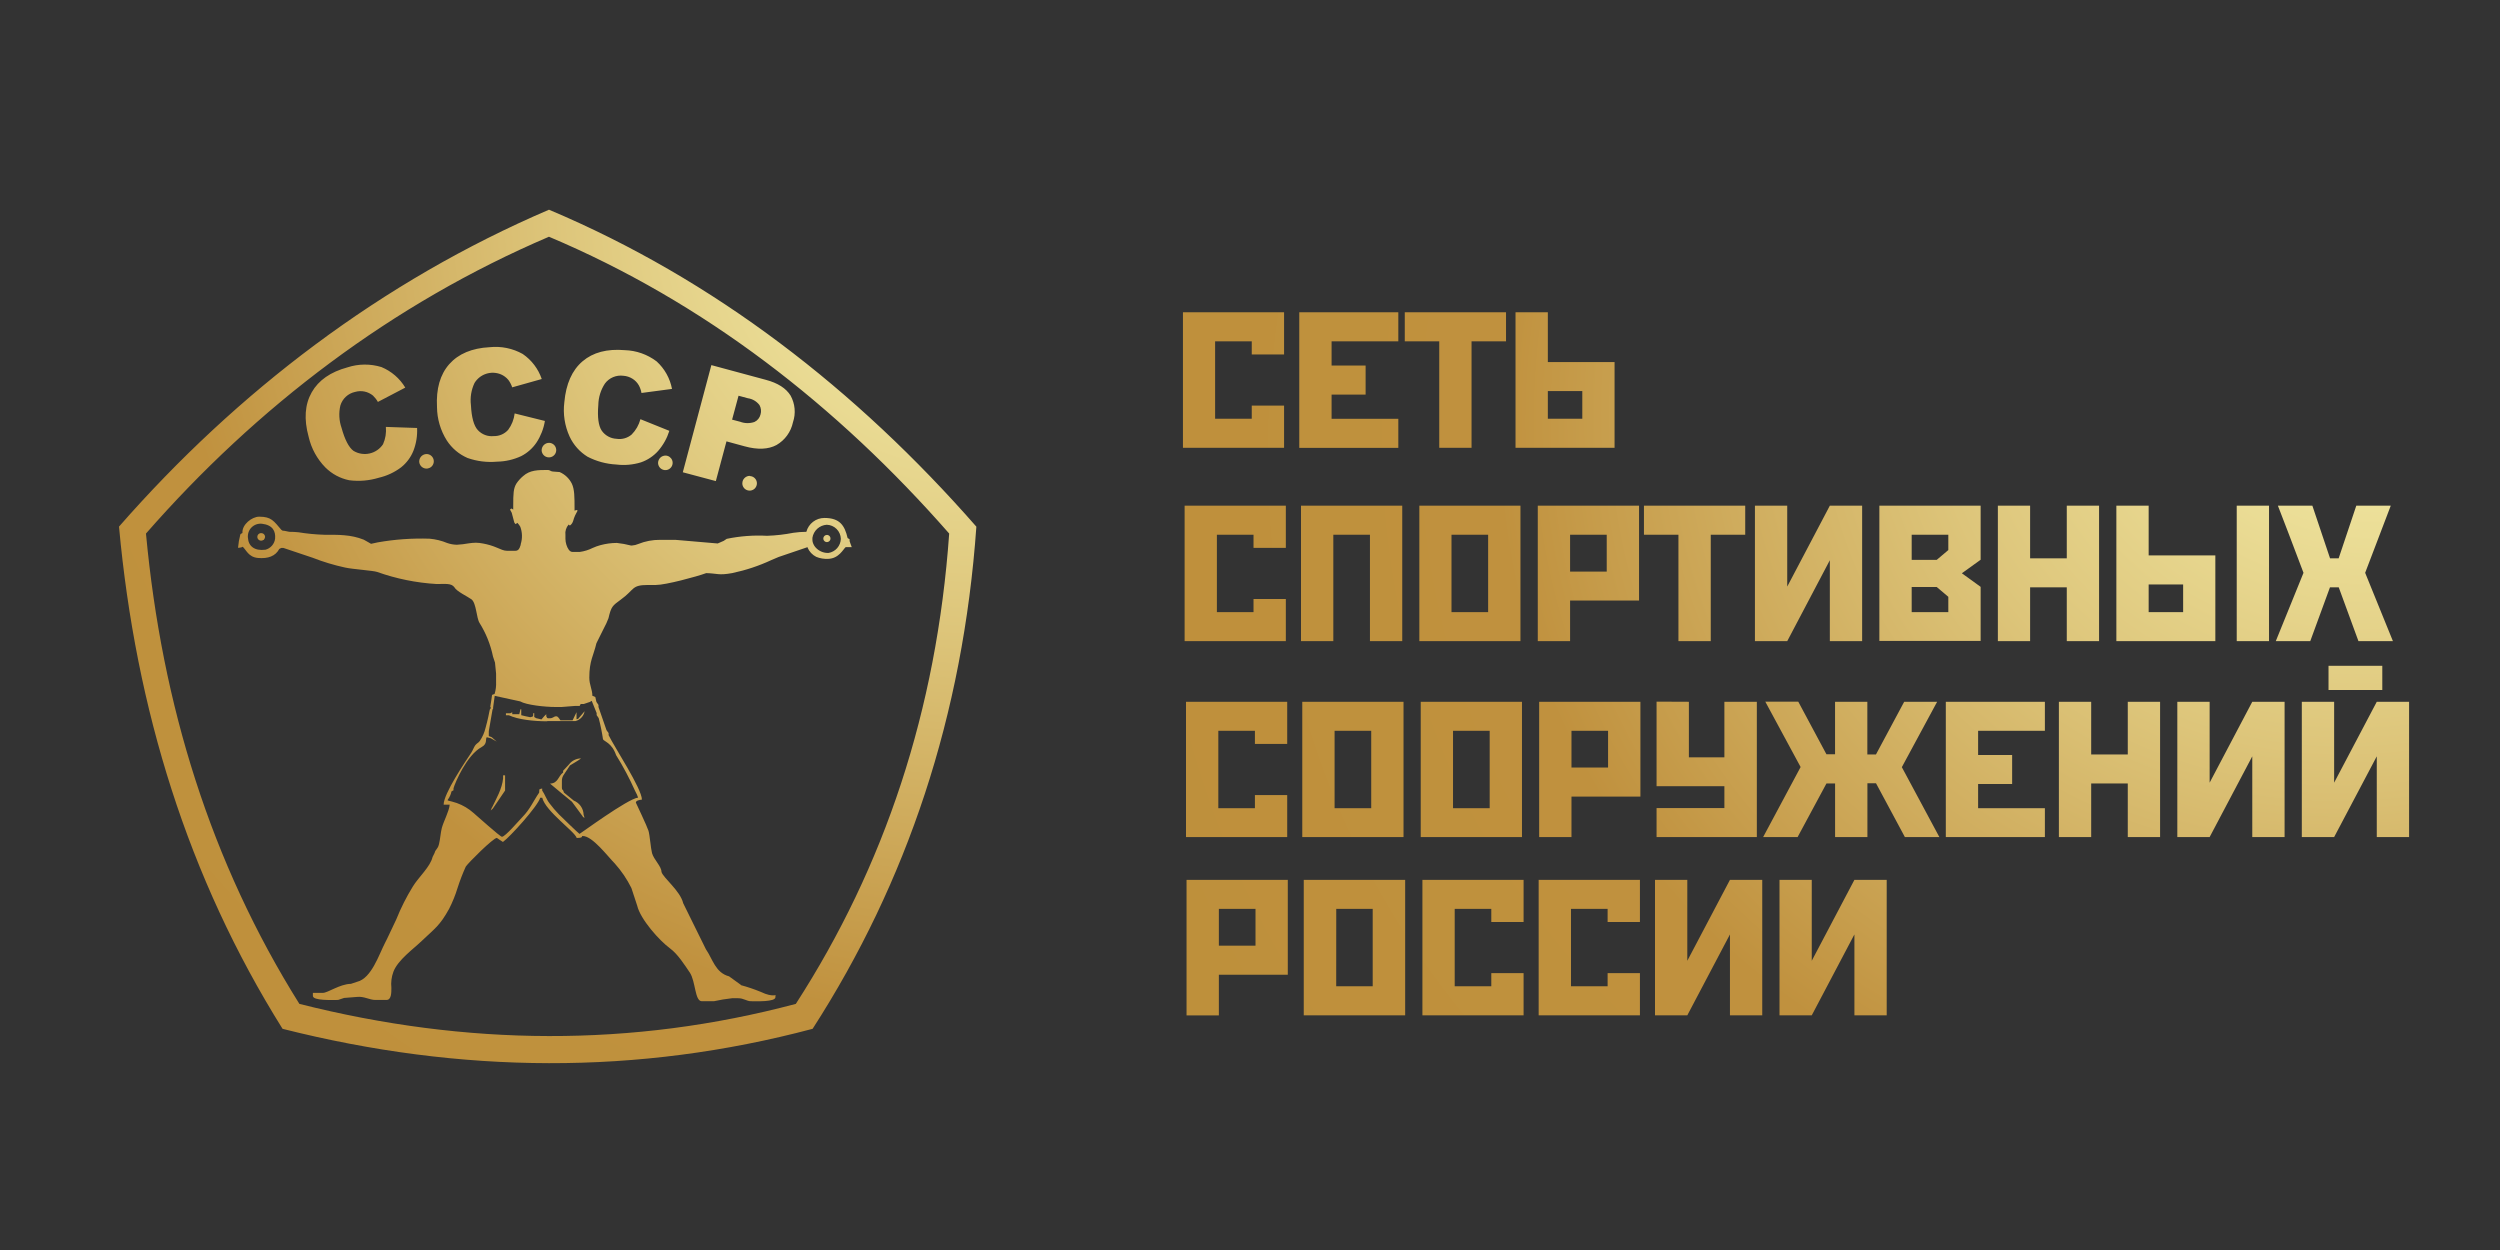 <?xml version="1.0" encoding="UTF-8"?> <svg xmlns="http://www.w3.org/2000/svg" width="110" height="55" viewBox="0 0 110 55" fill="none"><rect x="0" y="0" width="110" height="55" fill="#333333" stroke="none"/><g clip-path="url(#clip0_8759_20745)"><path fill-rule="evenodd" clip-rule="evenodd" d="M35.764 23.869C35.904 23.947 36.047 24.023 36.186 24.103L35.764 23.869ZM23.726 34.871C23.466 35.246 23.328 35.603 22.983 35.953C22.84 36.098 22.231 36.818 22.086 36.818C22.008 36.818 20.981 35.893 20.831 35.767C20.619 35.578 20.372 35.432 20.105 35.335C19.455 35.118 19.739 35.373 19.867 34.82L19.954 34.772V34.686C20.019 34.443 20.543 33.217 21.191 32.871C21.462 32.726 21.347 32.507 21.418 32.438L21.594 32.483L21.854 32.628L21.637 32.438L21.507 32.386V32.17L21.67 31.224L21.698 31.175V31.121L21.767 30.617L22.888 30.861C23.161 31.021 23.984 31.108 24.444 31.108H24.71L25.286 31.062H25.503L25.551 30.976H25.685L25.95 30.887L26.036 30.837L26.253 31.376V31.465L26.342 31.596C26.423 31.903 26.486 32.213 26.532 32.527C26.569 32.622 26.925 32.682 27.107 33.223C27.419 33.724 27.696 34.246 27.937 34.785L28.025 34.962L28.077 35.094C27.616 35.146 25.523 36.691 25.499 36.691C25.475 36.691 24.675 35.916 24.587 35.826C24.441 35.675 24.305 35.515 24.179 35.347C24.04 35.17 23.982 34.965 23.856 34.783V34.694C23.698 34.737 23.739 34.694 23.724 34.871H23.726ZM24.16 9.225C16.792 12.381 10.437 17.229 5.236 23.171C5.975 31.207 8.27 38.62 12.432 45.268C20.283 47.252 28.06 47.315 35.755 45.268C39.913 38.817 42.373 31.482 42.96 23.173C37.681 17.146 31.449 12.303 24.151 9.225H24.16ZM24.16 10.414C17.241 13.371 11.295 17.906 6.423 23.476C7.123 31.008 9.273 37.948 13.173 44.171C20.526 46.029 27.809 46.088 35.016 44.171C38.916 38.129 41.213 31.259 41.764 23.476C36.819 17.834 30.983 13.298 24.149 10.414H24.16ZM16.981 18.784L18.352 18.831C18.369 19.174 18.314 19.516 18.19 19.835C18.076 20.119 17.891 20.369 17.652 20.56C17.36 20.782 17.024 20.939 16.666 21.021C16.246 21.15 15.803 21.187 15.366 21.131C14.969 21.051 14.604 20.855 14.317 20.569C13.952 20.197 13.697 19.731 13.581 19.223C13.364 18.442 13.416 17.787 13.717 17.259C14.018 16.731 14.543 16.365 15.295 16.162C15.778 16.005 16.298 16.002 16.783 16.151C17.221 16.332 17.589 16.649 17.832 17.055L16.627 17.685C16.57 17.582 16.496 17.488 16.411 17.406C16.304 17.319 16.179 17.258 16.044 17.229C15.906 17.199 15.762 17.205 15.626 17.244C15.474 17.276 15.333 17.349 15.219 17.454C15.104 17.56 15.021 17.694 14.976 17.843C14.9 18.169 14.918 18.509 15.028 18.825C15.173 19.348 15.348 19.686 15.553 19.837C15.765 19.966 16.019 20.007 16.261 19.953C16.503 19.899 16.715 19.754 16.853 19.547C16.96 19.308 17.003 19.045 16.978 18.784H16.981ZM32.988 20.947C33.051 20.948 33.113 20.968 33.166 21.004C33.218 21.04 33.259 21.091 33.282 21.15C33.305 21.209 33.31 21.274 33.296 21.336C33.282 21.398 33.25 21.455 33.205 21.499C33.158 21.543 33.1 21.572 33.038 21.583C32.975 21.593 32.91 21.585 32.852 21.559C32.794 21.533 32.745 21.491 32.711 21.437C32.677 21.383 32.66 21.32 32.663 21.256C32.665 21.17 32.701 21.088 32.764 21.029C32.826 20.969 32.91 20.937 32.996 20.938L32.988 20.947ZM29.291 20.045C29.354 20.048 29.414 20.069 29.465 20.106C29.515 20.143 29.554 20.194 29.576 20.253C29.598 20.311 29.602 20.375 29.588 20.436C29.574 20.497 29.543 20.553 29.497 20.596C29.452 20.64 29.395 20.669 29.333 20.68C29.271 20.691 29.207 20.684 29.15 20.659C29.092 20.635 29.043 20.594 29.008 20.541C28.974 20.489 28.955 20.428 28.955 20.365C28.956 20.322 28.965 20.279 28.983 20.24C29 20.201 29.025 20.165 29.056 20.135C29.087 20.105 29.124 20.082 29.165 20.067C29.205 20.051 29.248 20.044 29.291 20.045ZM24.166 19.485C24.229 19.487 24.29 19.508 24.341 19.545C24.392 19.581 24.431 19.632 24.453 19.691C24.475 19.75 24.48 19.814 24.466 19.875C24.452 19.936 24.421 19.992 24.375 20.035C24.33 20.079 24.273 20.108 24.211 20.119C24.149 20.131 24.085 20.124 24.028 20.099C23.97 20.075 23.92 20.034 23.886 19.981C23.851 19.929 23.832 19.868 23.832 19.805C23.835 19.718 23.871 19.636 23.933 19.576C23.996 19.517 24.079 19.483 24.166 19.485ZM18.779 19.978C18.842 19.98 18.903 20.001 18.954 20.038C19.005 20.075 19.044 20.126 19.066 20.184C19.088 20.243 19.093 20.307 19.079 20.368C19.065 20.429 19.034 20.485 18.988 20.529C18.943 20.572 18.886 20.601 18.824 20.613C18.762 20.624 18.698 20.617 18.641 20.592C18.583 20.568 18.533 20.527 18.499 20.474C18.464 20.422 18.445 20.361 18.445 20.298C18.446 20.255 18.456 20.213 18.473 20.174C18.49 20.134 18.515 20.099 18.546 20.069C18.577 20.039 18.613 20.016 18.653 20C18.693 19.985 18.736 19.977 18.779 19.978ZM22.645 18.191L23.975 18.522C23.921 18.86 23.795 19.183 23.607 19.47C23.437 19.723 23.205 19.93 22.933 20.069C22.6 20.224 22.238 20.307 21.871 20.313C21.431 20.353 20.988 20.298 20.571 20.151C20.198 19.99 19.882 19.723 19.661 19.383C19.383 18.943 19.233 18.434 19.228 17.914C19.184 17.107 19.366 16.476 19.769 16.021C20.172 15.567 20.764 15.318 21.542 15.277C22.046 15.223 22.555 15.326 22.998 15.574C23.39 15.841 23.684 16.228 23.837 16.677L22.537 17.043C22.497 16.924 22.44 16.813 22.365 16.714C22.278 16.61 22.169 16.528 22.045 16.474C21.837 16.387 21.604 16.377 21.39 16.447C21.175 16.517 20.993 16.662 20.877 16.854C20.734 17.157 20.68 17.494 20.721 17.826C20.748 18.366 20.849 18.733 21.024 18.924C21.112 19.02 21.222 19.094 21.344 19.14C21.466 19.186 21.597 19.202 21.726 19.188C21.846 19.191 21.965 19.168 22.074 19.12C22.184 19.072 22.282 19.001 22.361 18.911C22.517 18.7 22.614 18.452 22.645 18.191ZM28.179 18.444L29.451 18.957C29.349 19.284 29.18 19.586 28.955 19.844C28.751 20.071 28.492 20.243 28.203 20.343C27.853 20.451 27.483 20.484 27.12 20.439C26.678 20.416 26.247 20.3 25.854 20.097C25.509 19.885 25.234 19.577 25.063 19.21C24.846 18.737 24.766 18.212 24.831 17.696C24.904 16.891 25.17 16.292 25.631 15.898C26.092 15.504 26.712 15.341 27.49 15.407C27.998 15.422 28.488 15.595 28.892 15.902C29.243 16.222 29.48 16.646 29.568 17.112L28.225 17.291C28.205 17.173 28.165 17.059 28.108 16.954C28.04 16.835 27.943 16.734 27.826 16.662C27.706 16.588 27.57 16.544 27.43 16.534C27.276 16.513 27.119 16.534 26.976 16.594C26.834 16.654 26.709 16.752 26.617 16.876C26.433 17.156 26.332 17.482 26.326 17.817C26.282 18.355 26.331 18.731 26.474 18.946C26.547 19.052 26.644 19.14 26.757 19.202C26.869 19.265 26.995 19.301 27.124 19.307C27.242 19.326 27.363 19.319 27.478 19.287C27.593 19.255 27.7 19.198 27.791 19.121C27.978 18.933 28.111 18.7 28.179 18.444ZM31.3 16.065L33.703 16.714C34.227 16.854 34.585 17.084 34.786 17.406C34.884 17.584 34.944 17.78 34.962 17.982C34.98 18.184 34.956 18.388 34.89 18.581C34.847 18.789 34.759 18.986 34.634 19.159C34.509 19.331 34.349 19.476 34.164 19.582C33.809 19.772 33.339 19.798 32.756 19.636L31.965 19.42L31.497 21.168L30.043 20.78L31.3 16.065ZM32.212 18.464L32.496 17.412L32.908 17.523C33.11 17.552 33.293 17.66 33.417 17.823C33.452 17.886 33.474 17.955 33.482 18.026C33.49 18.098 33.483 18.17 33.462 18.239C33.445 18.31 33.412 18.377 33.366 18.434C33.319 18.491 33.26 18.537 33.194 18.567C32.99 18.637 32.768 18.634 32.567 18.557L32.212 18.464ZM36.39 23.536C36.421 23.538 36.451 23.548 36.476 23.566C36.501 23.584 36.52 23.609 36.531 23.638C36.542 23.667 36.544 23.699 36.538 23.729C36.531 23.759 36.515 23.787 36.493 23.808C36.471 23.829 36.442 23.844 36.412 23.849C36.381 23.855 36.35 23.852 36.321 23.84C36.293 23.827 36.269 23.807 36.251 23.781C36.234 23.756 36.225 23.725 36.225 23.694C36.225 23.673 36.23 23.652 36.238 23.633C36.247 23.613 36.259 23.596 36.274 23.581C36.29 23.566 36.308 23.555 36.328 23.547C36.347 23.54 36.368 23.536 36.39 23.536ZM11.49 23.456C11.512 23.456 11.534 23.46 11.555 23.468C11.575 23.476 11.594 23.487 11.61 23.503C11.627 23.518 11.639 23.536 11.648 23.556C11.658 23.577 11.662 23.599 11.663 23.621C11.663 23.663 11.646 23.703 11.617 23.733V23.753H11.594C11.573 23.769 11.548 23.781 11.522 23.786C11.496 23.791 11.469 23.79 11.443 23.783C11.418 23.776 11.394 23.762 11.375 23.744C11.355 23.726 11.34 23.703 11.332 23.678C11.323 23.653 11.32 23.626 11.324 23.6C11.328 23.573 11.338 23.548 11.353 23.526C11.369 23.505 11.389 23.487 11.413 23.475C11.437 23.463 11.463 23.456 11.49 23.456ZM32.598 43.334L32.08 42.96C31.475 42.8 31.358 42.196 31.059 41.766L30.062 39.745C29.932 39.192 29.172 38.62 29.105 38.363C29.105 38.117 28.767 37.824 28.689 37.537C28.634 37.338 28.591 36.738 28.532 36.55C28.474 36.362 27.978 35.317 27.978 35.315C27.978 35.224 28.142 35.192 28.244 35.183C28.244 34.705 27.031 32.868 26.779 32.347V32.256L26.686 32.127L26.333 31.108V31.017L26.242 30.885L26.194 30.669L26.064 30.614C26.064 30.333 25.93 30.139 25.93 29.818C25.93 29.066 26.114 28.856 26.242 28.304L26.418 27.949L26.684 27.417L26.773 27.201C26.894 26.684 26.944 26.656 27.323 26.377C27.926 25.944 27.774 25.739 28.504 25.739H28.858C29.291 25.739 30.65 25.373 31.074 25.217C31.57 25.23 31.61 25.325 32.214 25.217C32.812 25.091 33.394 24.898 33.947 24.64L34.257 24.508L35.471 24.095L35.534 24.073C35.533 24.081 35.533 24.089 35.534 24.097C35.609 24.272 35.743 24.415 35.913 24.501C36.079 24.569 36.258 24.599 36.438 24.59C36.918 24.575 37.103 24.157 37.211 24.073H37.477L37.428 23.941L37.382 23.809V23.725L37.295 23.675C37.168 23.128 36.958 22.79 36.275 22.79C36.093 22.79 35.917 22.849 35.773 22.96C35.629 23.07 35.526 23.225 35.48 23.4C35.287 23.4 35.096 23.415 34.906 23.443C34.525 23.518 34.138 23.562 33.75 23.575C33.156 23.543 32.559 23.588 31.976 23.709L31.843 23.798L31.579 23.913L29.713 23.753H29.048C28.716 23.75 28.387 23.812 28.08 23.937C27.995 23.974 27.904 23.996 27.811 24.002H27.759C27.556 23.949 27.35 23.911 27.141 23.889C26.898 23.89 26.656 23.923 26.422 23.986C26.304 24.017 26.188 24.059 26.077 24.11C25.9 24.198 25.709 24.258 25.512 24.285H25.189C25.061 24.285 24.972 24.131 24.92 23.965C24.894 23.882 24.88 23.796 24.879 23.709V23.532C24.869 23.452 24.876 23.372 24.9 23.295C24.923 23.218 24.963 23.147 25.015 23.087C25.037 23.067 25.055 23.138 25.085 23.117C25.237 23.004 25.221 22.842 25.302 22.684L25.414 22.468C25.369 22.407 25.325 22.468 25.28 22.468V22.381C25.28 21.871 25.28 21.538 25.163 21.285C25.05 21.055 24.859 20.872 24.623 20.77L24.333 20.748C24.242 20.748 24.194 20.681 24.116 20.679C23.666 20.679 23.317 20.679 23.013 20.951C22.903 21.045 22.806 21.152 22.725 21.271C22.589 21.488 22.582 21.726 22.582 22.247V22.424C22.476 22.336 22.48 22.399 22.441 22.424L22.515 22.559L22.63 22.991C22.729 23.145 22.71 22.991 22.768 23.009C22.816 23.059 22.857 23.115 22.892 23.175C22.984 23.421 22.991 23.691 22.912 23.941C22.912 23.967 22.912 23.993 22.894 24.019C22.864 24.131 22.807 24.235 22.677 24.235H22.307C22.233 24.233 22.159 24.218 22.09 24.19L21.873 24.101C21.675 24.016 21.468 23.953 21.256 23.915C21.152 23.894 21.047 23.882 20.942 23.88C20.837 23.882 20.733 23.89 20.63 23.906C20.455 23.939 20.278 23.959 20.101 23.969C19.959 23.966 19.818 23.941 19.683 23.895C19.434 23.791 19.171 23.726 18.903 23.703C18.141 23.677 17.378 23.731 16.627 23.863L16.326 23.928L16.194 23.852L16.006 23.746C15.431 23.517 14.889 23.53 14.272 23.53C13.89 23.518 13.509 23.482 13.132 23.42C12.998 23.406 12.862 23.399 12.727 23.4L12.51 23.355C12.326 23.337 12.51 23.378 12.378 23.311C12.042 22.924 11.945 22.734 11.403 22.734C11.084 22.734 10.645 23.082 10.668 23.439C10.668 23.476 10.595 23.467 10.575 23.515C10.524 23.708 10.49 23.904 10.473 24.103C10.588 24.103 10.712 24.064 10.666 24.045C10.839 24.192 10.924 24.514 11.357 24.551C11.791 24.588 12.118 24.475 12.289 24.153L12.378 24.108H12.467L13.754 24.54C14.22 24.723 14.7 24.867 15.188 24.973C15.488 25.042 16.434 25.107 16.593 25.165C17.435 25.465 18.316 25.644 19.208 25.697C19.613 25.697 19.858 25.654 19.993 25.84C20.09 26.024 20.582 26.251 20.744 26.37C20.961 26.532 20.961 27.199 21.102 27.413C21.385 27.866 21.585 28.365 21.692 28.888L21.78 29.154L21.828 29.645V30C21.837 30.18 21.815 30.36 21.763 30.532L21.65 30.576C21.65 30.576 21.601 30.952 21.572 31.101C21.572 31.121 21.607 31.136 21.603 31.155C21.598 31.175 21.561 31.155 21.54 31.27C21.466 31.664 21.39 31.932 21.366 32.02C21.318 32.227 21.232 32.424 21.113 32.6C21.057 32.682 20.983 32.702 20.918 32.784C20.853 32.866 20.805 33.016 20.736 33.117C20.476 33.509 19.52 34.917 19.52 35.404H19.787C19.763 35.692 19.525 36.122 19.44 36.431C19.388 36.626 19.369 36.931 19.317 37.137C19.258 37.379 19.167 37.353 19.122 37.53L19.033 37.708C18.933 38.14 18.417 38.594 18.166 39.005C17.882 39.465 17.638 39.949 17.438 40.45L17.039 41.292L16.95 41.469C16.675 41.995 16.348 43.049 15.709 43.2L15.442 43.289C14.944 43.299 14.43 43.687 14.2 43.687H13.767V43.821C13.767 44.037 14.634 43.998 14.874 43.998L15.141 43.909L15.717 43.864C16.027 43.832 16.253 43.998 16.517 43.998H17.004C17.221 43.998 17.221 43.684 17.221 43.466C17.195 43.226 17.226 42.983 17.31 42.757C17.509 42.235 18.177 41.768 18.562 41.396C19.132 40.851 19.353 40.734 19.765 39.981C19.914 39.687 20.038 39.381 20.134 39.066C20.236 38.747 20.357 38.434 20.495 38.129C20.604 37.965 21.7 36.868 21.863 36.868C21.863 36.868 22.079 37.022 22.129 37.046C22.437 36.829 23.672 35.464 23.77 35.099H23.858C23.997 35.692 25.291 36.583 25.375 36.87C25.703 36.87 25.559 36.784 25.64 36.784C26.073 36.784 26.745 37.688 27.048 37.991C27.34 38.317 27.587 38.68 27.781 39.072L28.036 39.847C28.177 40.45 29.011 41.385 29.486 41.733C29.824 41.982 30.114 42.445 30.353 42.795C30.61 43.183 30.569 44.054 30.879 44.054H31.412C31.675 43.995 31.942 43.951 32.21 43.922H32.476C32.739 43.922 32.84 44.054 33.053 44.054C33.265 44.054 34.119 44.091 34.119 43.877V43.834C34.169 43.704 34.062 43.927 33.469 43.641C33.187 43.525 32.897 43.427 32.602 43.347L32.598 43.334ZM11.669 24.188C11.21 24.248 10.931 24.038 10.909 23.664C10.899 23.58 10.909 23.496 10.936 23.416C10.964 23.337 11.009 23.265 11.069 23.205C11.129 23.146 11.201 23.1 11.28 23.073C11.36 23.045 11.445 23.036 11.529 23.045C12.014 23.104 12.129 23.385 12.105 23.694C12.092 23.811 12.044 23.922 11.966 24.01C11.889 24.099 11.786 24.162 11.672 24.19L11.669 24.188ZM25.633 35.936L25.72 35.986L25.679 35.847C25.675 35.713 25.632 35.582 25.555 35.472C25.478 35.362 25.37 35.276 25.245 35.226C25.152 35.146 24.894 34.934 24.812 34.871C24.762 34.683 24.723 34.796 24.723 34.655V34.346C24.724 34.25 24.755 34.157 24.812 34.08L25.078 33.68C25.198 33.6 25.484 33.444 25.566 33.37C25.463 33.37 25.361 33.395 25.269 33.441C25.177 33.487 25.097 33.554 25.035 33.636L24.777 33.913V33.991C24.561 34.145 24.561 34.469 24.201 34.478L24.732 34.921L25.165 35.276L25.653 35.94L25.633 35.936ZM21.642 35.533L21.592 35.663L21.685 35.577L22.224 34.783V34.203V34.114H22.136V34.249C22.099 34.697 21.819 35.176 21.648 35.533H21.642ZM24.082 31.726H25.323C25.425 31.701 25.516 31.646 25.587 31.569C25.658 31.492 25.705 31.397 25.722 31.294L25.436 31.631L25.367 31.646V31.337L25.195 31.694H24.658C24.623 31.644 24.554 31.517 24.48 31.517C24.348 31.517 24.361 31.605 24.17 31.605C24.043 31.605 24.088 31.592 24.036 31.517V31.424L23.947 31.512L23.824 31.655L23.594 31.601L23.507 31.549V31.38H23.462C23.462 31.551 23.462 31.521 23.33 31.558L23.113 31.512L22.935 31.469V31.207H22.901L22.849 31.424H22.539V31.339L22.45 31.384H22.261V31.473H22.396C22.786 31.659 23.479 31.737 24.082 31.737V31.726ZM35.746 23.664V23.753C35.746 23.792 35.752 23.832 35.764 23.869C35.79 23.956 35.836 24.035 35.898 24.101C35.964 24.171 36.043 24.228 36.132 24.267C36.22 24.306 36.315 24.328 36.411 24.33H36.455C36.603 24.305 36.738 24.23 36.837 24.117C36.936 24.003 36.992 23.86 36.997 23.709C36.992 23.546 36.926 23.39 36.81 23.275C36.694 23.159 36.538 23.093 36.375 23.089C36.22 23.099 36.074 23.162 35.959 23.266C35.845 23.371 35.77 23.511 35.746 23.664Z" fill="url(#paint0_radial_8759_20745)"></path><path fill-rule="evenodd" clip-rule="evenodd" d="M56.499 13.741V15.597H55.077V15.018H53.465V18.425H55.077V17.847H56.499V19.703H52.05V13.741H56.499ZM106 36.831V30.878H104.578L102.702 34.437V30.878H101.28V36.831H102.702L104.578 33.279V36.831H106ZM104.821 30.359V29.295H102.455V30.359H104.821ZM74.311 30.878V33.323H75.873V30.878H77.301V36.831H72.889V35.555H75.873V34.592H72.889V30.872L74.311 30.878ZM56.637 30.878V32.734H55.216V32.154H53.606V35.561H55.216V34.982H56.637V36.831H52.184V30.878H56.637ZM56.663 42.888V38.713H52.208V44.677H53.63V42.888H56.663ZM55.242 41.608H53.63V39.99H55.242V41.608ZM61.827 44.675V38.713H57.365V44.675H61.827ZM60.399 43.397H58.793L58.795 39.99H60.399V43.397ZM67.038 38.713V40.569H65.617V39.99H64.007V43.397H65.617V42.817H67.038V44.675H62.586V38.713H67.038ZM72.157 40.569V38.713H67.701V44.675H72.157V42.817H70.735V43.397H69.123V39.99H70.735V40.569H72.157ZM77.539 38.713V44.675H76.118V41.114L74.241 44.675H72.82V38.713H74.241V42.274L76.118 38.713H77.539ZM83.015 44.675V38.713H81.594L79.717 42.274V38.713H78.298V44.675H79.717L81.594 41.114V44.675H83.015ZM61.755 36.831V30.878H57.3V36.831H61.755ZM60.334 35.561H58.722V32.154H60.334V35.561ZM66.967 30.878V36.831H62.512V30.878H66.967ZM63.933 35.561H65.546V32.154H63.933V35.561ZM72.178 35.051V30.878H67.723V36.831H69.145V35.051H72.178ZM70.755 33.773H69.145V32.154H70.755V33.773ZM80.744 36.831H82.166V34.465H82.545L83.815 36.831H85.332L83.681 33.755L85.234 30.878H83.784L82.543 33.195H82.163V30.878H80.742V33.188H80.363L79.123 30.872H77.672L79.227 33.749L77.578 36.831H79.095L80.365 34.471H80.744V36.831ZM89.975 30.878V32.154H87.037V33.219H88.534V34.497H87.037V35.561H89.975V36.831H85.616V30.878H89.975ZM92.012 33.195V30.878H90.591V36.831H92.012V34.471H93.622V36.831H95.044V30.878H93.622V33.195H92.012ZM100.522 30.878V36.831H99.1V33.279L97.224 36.831H95.802V30.878H97.224V34.437L99.1 30.878H100.522ZM61.526 15.018V13.741H57.168V19.705H61.526V18.427H58.59V17.362H60.087V16.084H58.59V15.018H61.526ZM66.265 13.741V15.018H64.748V19.703H63.327V15.018H61.81V13.741H66.265ZM66.683 13.741V15.018V19.703H71.041V15.93H68.105V13.741H66.683ZM69.621 18.425H68.105V17.207H69.621V18.425ZM56.577 22.249V24.105H55.155V23.528H53.543V26.935H55.155V26.355H56.577V28.211H52.123V22.249H56.577ZM61.699 28.211V22.249H57.244V28.211H58.666V23.528H60.278V28.211H61.699ZM66.9 22.249V28.211H62.451V22.249H66.9ZM63.866 26.935H65.478V23.528H63.866V26.935ZM72.118 26.422V22.249H67.662V28.211H69.084V26.422H72.118ZM70.696 25.15H69.084V23.528H70.696V25.15ZM76.79 22.249V23.528H75.273V28.211H73.851V23.528H72.334V22.249H76.79ZM81.934 28.211V22.249H80.513L78.638 25.81V22.249H77.217V28.211H78.638L80.513 24.65V28.211H81.934ZM87.148 22.249V24.629L86.322 25.224L87.148 25.821V28.2H82.692V22.249H87.148ZM84.114 23.528V24.635H85.215L85.726 24.203V23.528H84.114ZM84.114 26.935H85.726V26.26L85.215 25.827H84.114V26.935ZM89.325 24.566V22.249H87.906V28.211H89.325V25.844H90.938V28.211H92.359V22.249H90.938V24.566H89.325ZM93.12 23.528V22.249H94.541V24.438H97.475V28.211H93.12V23.528ZM94.541 26.935H96.058V25.717H94.541V26.935ZM99.837 22.249V28.211H98.416V22.249H99.837ZM101.651 28.211L102.518 25.844H102.905L103.772 28.211H105.289L104.067 25.204L105.194 22.249H103.677L102.901 24.566H102.522L101.744 22.249H100.227L100.719 23.528L101.354 25.204L100.134 28.211H101.651Z" fill="url(#paint1_radial_8759_20745)"></path></g><defs><radialGradient id="paint0_radial_8759_20745" cx="0" cy="0" r="1" gradientUnits="userSpaceOnUse" gradientTransform="translate(42.893 9.156) rotate(135.026) scale(53.231 53.135)"><stop stop-color="#F9F6B3"></stop><stop offset="0.349" stop-color="#DDC57A"></stop><stop offset="0.667" stop-color="#C0913E"></stop><stop offset="1" stop-color="#BE903B"></stop></radialGradient><radialGradient id="paint1_radial_8759_20745" cx="0" cy="0" r="1" gradientUnits="userSpaceOnUse" gradientTransform="translate(105.904 13.685) rotate(150.081) scale(62.136 53.627)"><stop stop-color="#F9F6B3"></stop><stop offset="0.349" stop-color="#DDC57A"></stop><stop offset="0.667" stop-color="#C0913E"></stop><stop offset="1" stop-color="#BE903B"></stop></radialGradient><clipPath id="clip0_8759_20745"><rect width="101" height="38" fill="white" transform="translate(5 9)"></rect></clipPath></defs></svg> 